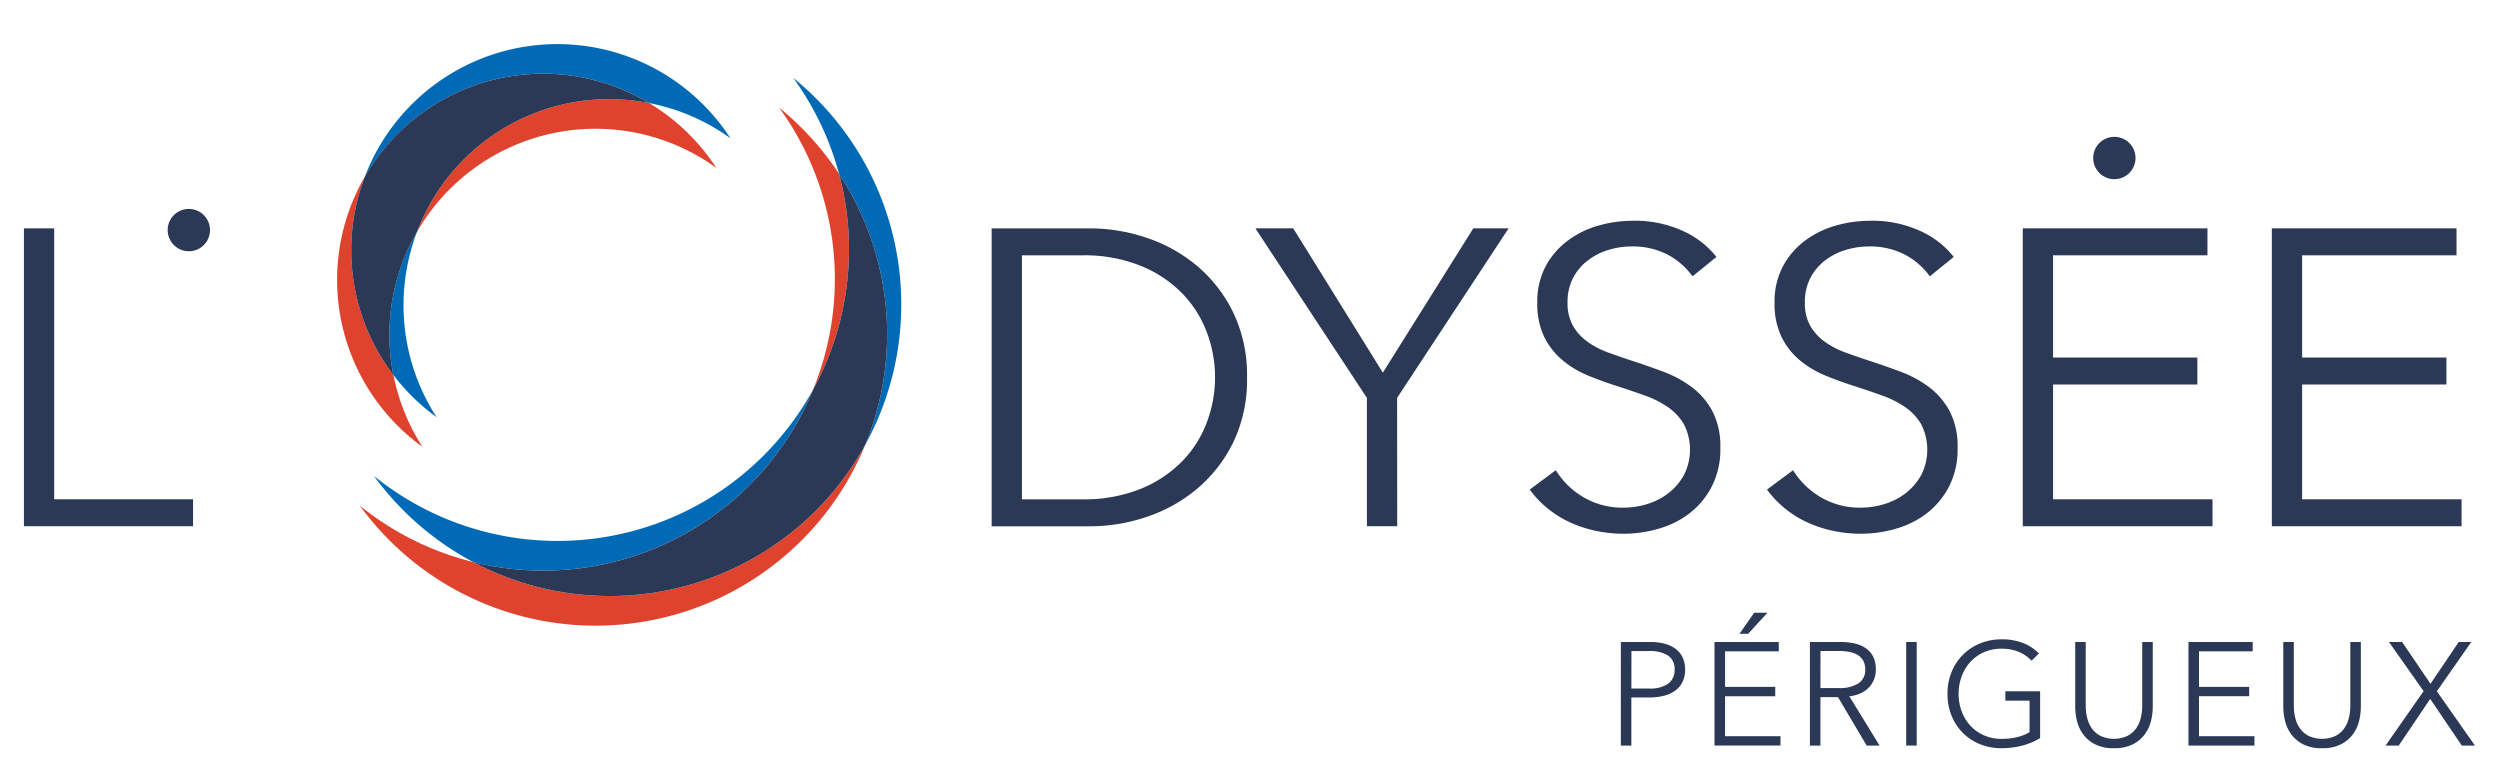 <svg xmlns="http://www.w3.org/2000/svg" xmlns:xlink="http://www.w3.org/1999/xlink" width="269" height="84" viewBox="0 0 269 84">
  <defs>
    <clipPath id="clip-path">
      <rect id="Rectangle_124" data-name="Rectangle 124" width="269" height="84" transform="translate(0 0)" fill="#fff" stroke="#707070" stroke-width="1"/>
    </clipPath>
    <clipPath id="clip-path-2">
      <rect id="Rectangle_123" data-name="Rectangle 123" width="263.735" height="100.158" fill="none"/>
    </clipPath>
  </defs>
  <g id="Groupe_de_masques_33" data-name="Groupe de masques 33" transform="translate(0 0)" opacity="0.997" clip-path="url(#clip-path)">
    <g id="Groupe_367" data-name="Groupe 367" transform="translate(2.573 4.74)">
      <path id="Tracé_540" data-name="Tracé 540" d="M0,16.36V48.409H18.2v-2.9H3.259V16.36Z" transform="translate(0 3.473)" fill="#2b3956"/>
      <g id="Groupe_366" data-name="Groupe 366" transform="translate(0 0)">
        <g id="Groupe_365" data-name="Groupe 365" clip-path="url(#clip-path-2)">
          <path id="Tracé_541" data-name="Tracé 541" d="M89.154,45.512h6.472a16.223,16.223,0,0,0,6.315-1.131,13.2,13.2,0,0,0,4.459-2.965,12.113,12.113,0,0,0,2.648-4.187,13.715,13.715,0,0,0,0-9.687,12.1,12.1,0,0,0-2.648-4.187,13.2,13.2,0,0,0-4.459-2.965,16.223,16.223,0,0,0-6.315-1.131H89.154ZM85.894,16.36H96.532a19.018,19.018,0,0,1,6,1,16.582,16.582,0,0,1,5.433,3.01,15.27,15.27,0,0,1,3.914,5.025,15.54,15.54,0,0,1,1.495,6.994,15.5,15.5,0,0,1-1.495,7.017,15.317,15.317,0,0,1-3.914,5,16.538,16.538,0,0,1-5.433,3.01,18.986,18.986,0,0,1-6,1H85.894Z" transform="translate(18.234 3.474)" fill="#2b3956"/>
          <path id="Tracé_542" data-name="Tracé 542" d="M124.562,48.408H121.3V34.6l-12-18.243h4.075l9.641,15.527,9.733-15.527h3.8l-12,18.243Z" transform="translate(23.205 3.473)" fill="#2b3956"/>
          <path id="Tracé_543" data-name="Tracé 543" d="M151.171,21.662a7.84,7.84,0,0,0-2.672-2.331,8.169,8.169,0,0,0-3.938-.883,8.42,8.42,0,0,0-2.4.362,6.914,6.914,0,0,0-2.217,1.109,5.674,5.674,0,0,0-1.607,1.878,5.527,5.527,0,0,0-.612,2.671A4.948,4.948,0,0,0,138.312,27a5.574,5.574,0,0,0,1.557,1.7,9.023,9.023,0,0,0,2.214,1.155q1.24.453,2.6.9,1.671.544,3.363,1.177a12.135,12.135,0,0,1,3.048,1.652,7.993,7.993,0,0,1,2.211,2.581,8.174,8.174,0,0,1,.858,3.961,8.788,8.788,0,0,1-.917,4.142,8.643,8.643,0,0,1-2.376,2.874,9.86,9.86,0,0,1-3.34,1.674,13.53,13.53,0,0,1-3.779.544,14.586,14.586,0,0,1-2.9-.295,13.227,13.227,0,0,1-2.762-.883,11.248,11.248,0,0,1-2.444-1.495,10.845,10.845,0,0,1-1.992-2.081l2.805-2.083a8.6,8.6,0,0,0,2.922,2.874,8.253,8.253,0,0,0,4.413,1.154,8.522,8.522,0,0,0,2.49-.384A6.986,6.986,0,0,0,148.567,45a6.523,6.523,0,0,0,1.675-1.946,6.037,6.037,0,0,0,0-5.478,5.854,5.854,0,0,0-1.743-1.856,10.782,10.782,0,0,0-2.489-1.245q-1.406-.5-2.943-1-1.584-.5-3.122-1.132a10.515,10.515,0,0,1-2.762-1.651,7.758,7.758,0,0,1-1.97-2.512,8.158,8.158,0,0,1-.747-3.667,8.107,8.107,0,0,1,.927-3.985,8.415,8.415,0,0,1,2.422-2.76,10.136,10.136,0,0,1,3.3-1.584,13.485,13.485,0,0,1,3.576-.5,12.355,12.355,0,0,1,5.568,1.153,9.587,9.587,0,0,1,3.485,2.739Z" transform="translate(28.373 3.331)" fill="#2b3956"/>
          <path id="Tracé_544" data-name="Tracé 544" d="M172.231,21.662a7.836,7.836,0,0,0-2.671-2.331,8.174,8.174,0,0,0-3.939-.883,8.427,8.427,0,0,0-2.4.362A6.939,6.939,0,0,0,161,19.92,5.674,5.674,0,0,0,159.4,21.8a5.541,5.541,0,0,0-.611,2.671A4.948,4.948,0,0,0,159.372,27a5.563,5.563,0,0,0,1.558,1.7,9.014,9.014,0,0,0,2.212,1.155q1.242.453,2.6.9,1.669.544,3.362,1.177a12.114,12.114,0,0,1,3.048,1.652,8.012,8.012,0,0,1,2.212,2.581,8.175,8.175,0,0,1,.857,3.961,8.8,8.8,0,0,1-.915,4.142,8.672,8.672,0,0,1-2.376,2.874,9.871,9.871,0,0,1-3.34,1.674,13.539,13.539,0,0,1-3.78.544,14.587,14.587,0,0,1-2.9-.295,13.217,13.217,0,0,1-2.76-.883,11.227,11.227,0,0,1-2.445-1.495,10.881,10.881,0,0,1-1.992-2.081l2.806-2.083a8.579,8.579,0,0,0,2.92,2.874,8.257,8.257,0,0,0,4.414,1.154,8.521,8.521,0,0,0,2.489-.384A6.98,6.98,0,0,0,169.628,45a6.519,6.519,0,0,0,1.674-1.946,6.037,6.037,0,0,0,0-5.478,5.85,5.85,0,0,0-1.742-1.856,10.792,10.792,0,0,0-2.49-1.245q-1.4-.5-2.942-1-1.586-.5-3.123-1.132a10.534,10.534,0,0,1-2.762-1.651,7.757,7.757,0,0,1-1.97-2.512,8.158,8.158,0,0,1-.747-3.667,8.1,8.1,0,0,1,.929-3.985,8.387,8.387,0,0,1,2.422-2.76,10.13,10.13,0,0,1,3.3-1.584,13.485,13.485,0,0,1,3.576-.5,12.355,12.355,0,0,1,5.568,1.153,9.566,9.566,0,0,1,3.485,2.739Z" transform="translate(32.844 3.331)" fill="#2b3956"/>
          <path id="Tracé_545" data-name="Tracé 545" d="M180.674,45.511H197.83v2.9H177.414V16.359h19.873v2.9H180.674v11H196.2v2.9H180.674Z" transform="translate(37.663 3.473)" fill="#2b3956"/>
          <path id="Tracé_546" data-name="Tracé 546" d="M202.78,45.511h17.156v2.9H199.52V16.359h19.873v2.9H202.78v11h15.527v2.9H202.78Z" transform="translate(42.356 3.473)" fill="#2b3956"/>
          <path id="Tracé_547" data-name="Tracé 547" d="M185.942,12.79a2.277,2.277,0,1,0-2.277-2.277,2.278,2.278,0,0,0,2.277,2.277" transform="translate(38.99 1.749)" fill="#2b3956"/>
          <path id="Tracé_548" data-name="Tracé 548" d="M15.037,19.188a2.277,2.277,0,1,0-2.277-2.277,2.277,2.277,0,0,0,2.277,2.277" transform="translate(2.709 3.107)" fill="#2b3956"/>
          <path id="Tracé_549" data-name="Tracé 549" d="M30.26,14.264A22.153,22.153,0,0,1,60.847,6.35,22.069,22.069,0,0,1,69.6,10.14,22.179,22.179,0,0,0,30.26,14.264" transform="translate(6.424 0)" fill="#006ab6"/>
          <path id="Tracé_550" data-name="Tracé 550" d="M78.314,30.678a31.369,31.369,0,0,1-47.25,9.274,31.536,31.536,0,0,0,10.675,9.267A31.371,31.371,0,0,0,78.314,30.678" transform="translate(6.595 6.513)" fill="#006ab6"/>
          <path id="Tracé_551" data-name="Tracé 551" d="M76.038,42.48A31.377,31.377,0,0,0,68.281,3a31.282,31.282,0,0,1,4.934,10.334A31.345,31.345,0,0,1,76.038,42.48" transform="translate(14.495 0.638)" fill="#006ab6"/>
          <path id="Tracé_552" data-name="Tracé 552" d="M32.872,32.078a22.289,22.289,0,0,0,4.648,4.538,22.167,22.167,0,0,1-2.1-19.959,22.024,22.024,0,0,0-2.551,15.422" transform="translate(6.886 3.536)" fill="#006ab6"/>
          <path id="Tracé_553" data-name="Tracé 553" d="M30.783,11.766a22.171,22.171,0,0,0,6.2,29.077,22.119,22.119,0,0,1-3.123-7.727,22.163,22.163,0,0,1-3.073-21.35" transform="translate(5.901 2.498)" fill="#e0432d"/>
          <path id="Tracé_554" data-name="Tracé 554" d="M34.9,19.153a22.169,22.169,0,0,1,32.2-6.86,22.311,22.311,0,0,0-7.234-6.98A22.084,22.084,0,0,0,34.9,19.153" transform="translate(7.409 1.038)" fill="#e0432d"/>
          <path id="Tracé_555" data-name="Tracé 555" d="M73.483,12.777a31.574,31.574,0,0,0-6.459-7.143A31.369,31.369,0,0,1,70.68,35.995a31.369,31.369,0,0,0,2.8-23.218" transform="translate(14.229 1.197)" fill="#e0432d"/>
          <path id="Tracé_556" data-name="Tracé 556" d="M84.206,35.567a31.367,31.367,0,0,1-42.2,12.614,31.283,31.283,0,0,1-12.2-6.076,31.373,31.373,0,0,0,54.4-6.538" transform="translate(6.328 7.551)" fill="#e0432d"/>
          <path id="Tracé_557" data-name="Tracé 557" d="M82.07,40.671a31.345,31.345,0,0,0-2.823-29.146,31.4,31.4,0,0,1-2.8,23.219A31.372,31.372,0,0,1,39.869,53.285a31.367,31.367,0,0,0,42.2-12.614" transform="translate(8.464 2.447)" fill="#2b3956"/>
          <path id="Tracé_558" data-name="Tracé 558" d="M30.516,13.705a22.163,22.163,0,0,0,3.073,21.35,22.368,22.368,0,0,1-.433-4.315A22.084,22.084,0,0,1,36.14,19.632,22.094,22.094,0,0,1,61.1,5.791a22.153,22.153,0,0,0-30.587,7.914" transform="translate(6.168 0.559)" fill="#2b3956"/>
          <path id="Tracé_559" data-name="Tracé 559" d="M142.874,58.077H144.8a3.356,3.356,0,0,0,2.031-.519,1.775,1.775,0,0,0,.693-1.512,1.7,1.7,0,0,0-.716-1.52,3.585,3.585,0,0,0-2.008-.48h-1.921Zm-1.133-5.007h3.15a6.131,6.131,0,0,1,1.542.181,3.407,3.407,0,0,1,1.189.552,2.47,2.47,0,0,1,.764.929,3.025,3.025,0,0,1,.268,1.315,2.931,2.931,0,0,1-.276,1.314,2.525,2.525,0,0,1-.771.929,3.5,3.5,0,0,1-1.2.56,6.005,6.005,0,0,1-1.551.188h-1.985v5.18h-1.133Z" transform="translate(30.09 11.267)" fill="#2b3956"/>
          <path id="Tracé_560" data-name="Tracé 560" d="M153.674,52.74h-.929l1.574-2.268h1.434Zm-2.488,11.021h5.967v1.007h-7.1V53.622h6.914v1.007h-5.779v3.826h5.4v1.007h-5.4Z" transform="translate(31.855 10.715)" fill="#2b3956"/>
          <path id="Tracé_561" data-name="Tracé 561" d="M159.654,58.029h1.968a3.786,3.786,0,0,0,2.111-.5,1.672,1.672,0,0,0,.739-1.489,1.936,1.936,0,0,0-.2-.929,1.67,1.67,0,0,0-.566-.615,2.616,2.616,0,0,0-.881-.346,5.607,5.607,0,0,0-1.15-.11h-2.015Zm0,6.188h-1.133V53.07H161.8a6.9,6.9,0,0,1,1.52.158,3.417,3.417,0,0,1,1.212.512,2.425,2.425,0,0,1,.8.92,3.092,3.092,0,0,1,.282,1.386,2.721,2.721,0,0,1-.818,1.992,2.865,2.865,0,0,1-.9.59,3.9,3.9,0,0,1-1.134.284l3.259,5.306H164.63l-3.085-5.212h-1.89Z" transform="translate(33.652 11.267)" fill="#2b3956"/>
          <rect id="Rectangle_121" data-name="Rectangle 121" width="1.133" height="11.148" transform="translate(202.532 64.336)" fill="#2b3956"/>
          <path id="Tracé_562" data-name="Tracé 562" d="M179.782,55.134a4.068,4.068,0,0,0-1.384-.953,4.723,4.723,0,0,0-1.844-.338,4.576,4.576,0,0,0-1.928.393,4.363,4.363,0,0,0-1.457,1.062,4.732,4.732,0,0,0-.92,1.547,5.48,5.48,0,0,0,0,3.711,4.637,4.637,0,0,0,.92,1.54,4.426,4.426,0,0,0,1.457,1.053,4.576,4.576,0,0,0,1.928.394,6.908,6.908,0,0,0,1.732-.2,4.405,4.405,0,0,0,1.275-.52V59.433h-2.6V58.425H180.7v5.036a7.207,7.207,0,0,1-1.969.821,8.818,8.818,0,0,1-2.188.269,6.053,6.053,0,0,1-2.331-.441,5.491,5.491,0,0,1-1.841-1.22,5.553,5.553,0,0,1-1.205-1.851,6.2,6.2,0,0,1-.433-2.346,6.092,6.092,0,0,1,.441-2.346,5.524,5.524,0,0,1,3.062-3.07,5.944,5.944,0,0,1,2.307-.441,6.209,6.209,0,0,1,2.33.4,5.014,5.014,0,0,1,1.7,1.112Z" transform="translate(36.244 11.217)" fill="#2b3956"/>
          <path id="Tracé_563" data-name="Tracé 563" d="M186.24,64.5a4.322,4.322,0,0,1-2.062-.433,3.672,3.672,0,0,1-1.275-1.095,4,4,0,0,1-.653-1.44,6.477,6.477,0,0,1-.181-1.473V53.07H183.2v6.864a5.5,5.5,0,0,0,.158,1.315,3.278,3.278,0,0,0,.513,1.133,2.62,2.62,0,0,0,.936.8,3.488,3.488,0,0,0,2.866,0,2.635,2.635,0,0,0,.937-.8,3.276,3.276,0,0,0,.512-1.133,5.5,5.5,0,0,0,.158-1.315V53.07h1.133v6.99a6.483,6.483,0,0,1-.182,1.473,4,4,0,0,1-.653,1.44,3.645,3.645,0,0,1-1.283,1.095,4.338,4.338,0,0,1-2.055.433" transform="translate(38.651 11.267)" fill="#2b3956"/>
          <path id="Tracé_564" data-name="Tracé 564" d="M193.254,63.21h5.967v1.007h-7.1V53.07h6.912v1.007h-5.779V57.9h5.4v1.007h-5.4Z" transform="translate(40.785 11.267)" fill="#2b3956"/>
          <path id="Tracé_565" data-name="Tracé 565" d="M204.709,64.5a4.331,4.331,0,0,1-2.063-.433,3.668,3.668,0,0,1-1.274-1.095,4,4,0,0,1-.653-1.44,6.416,6.416,0,0,1-.182-1.473V53.07h1.133v6.864a5.442,5.442,0,0,0,.158,1.315,3.276,3.276,0,0,0,.512,1.133,2.635,2.635,0,0,0,.937.8,3.488,3.488,0,0,0,2.866,0,2.62,2.62,0,0,0,.936-.8,3.255,3.255,0,0,0,.513-1.133,5.5,5.5,0,0,0,.158-1.315V53.07h1.132v6.99a6.477,6.477,0,0,1-.181,1.473,4.025,4.025,0,0,1-.653,1.44,3.656,3.656,0,0,1-1.283,1.095,4.338,4.338,0,0,1-2.055.433" transform="translate(42.572 11.267)" fill="#2b3956"/>
          <path id="Tracé_566" data-name="Tracé 566" d="M217.488,53.07l-3.039,4.5-3.054-4.5h-1.417l3.73,5.29-4.093,5.857h1.417l3.385-5.023,3.4,5.023h1.417l-4.1-5.842,3.7-5.3Z" transform="translate(44.499 11.267)" fill="#2b3956"/>
          <path id="Tracé_567" data-name="Tracé 567" d="M97.806,69.343a1.428,1.428,0,0,0-.485-.424,1.488,1.488,0,0,0-.715-.16,1.539,1.539,0,0,0-.436.067,1.268,1.268,0,0,0-.4.2,1.024,1.024,0,0,0-.292.342,1,1,0,0,0-.112.485.886.886,0,0,0,.107.459,1,1,0,0,0,.284.309,1.633,1.633,0,0,0,.4.21c.15.055.308.11.472.165q.3.1.611.213a2.272,2.272,0,0,1,.554.3,1.45,1.45,0,0,1,.4.469,1.48,1.48,0,0,1,.156.72,1.545,1.545,0,0,1-.6,1.275,1.8,1.8,0,0,1-.607.3,2.435,2.435,0,0,1-.687.1,2.681,2.681,0,0,1-.526-.053,2.416,2.416,0,0,1-.5-.161,2.058,2.058,0,0,1-.445-.27,1.951,1.951,0,0,1-.361-.379l.509-.378a1.555,1.555,0,0,0,.531.523,1.5,1.5,0,0,0,.8.21,1.534,1.534,0,0,0,.453-.07,1.271,1.271,0,0,0,.415-.213,1.176,1.176,0,0,0,.3-.354.975.975,0,0,0,.119-.489.989.989,0,0,0-.119-.507,1.072,1.072,0,0,0-.316-.336,1.948,1.948,0,0,0-.452-.227c-.17-.061-.349-.121-.535-.182s-.382-.129-.567-.2a1.9,1.9,0,0,1-.5-.3,1.384,1.384,0,0,1-.358-.456,1.667,1.667,0,0,1,.033-1.389,1.505,1.505,0,0,1,.44-.5,1.834,1.834,0,0,1,.6-.289,2.476,2.476,0,0,1,.65-.09,2.237,2.237,0,0,1,1.012.21,1.744,1.744,0,0,1,.633.5Z" transform="translate(20.088 14.491)" fill="#2b3956"/>
          <path id="Tracé_568" data-name="Tracé 568" d="M101.6,70.9a1.073,1.073,0,0,0-.407-.366,1.2,1.2,0,0,0-.579-.143,1.506,1.506,0,0,0-.609.118,1.39,1.39,0,0,0-.466.33,1.456,1.456,0,0,0-.3.493,1.8,1.8,0,0,0-.1.613,1.767,1.767,0,0,0,.1.609,1.5,1.5,0,0,0,.292.489,1.324,1.324,0,0,0,.461.33,1.486,1.486,0,0,0,.609.119,1.232,1.232,0,0,0,1.045-.5l.418.313a1.828,1.828,0,0,1-.6.485,1.878,1.878,0,0,1-.86.182,2.245,2.245,0,0,1-.847-.153,1.868,1.868,0,0,1-.645-.424,1.921,1.921,0,0,1-.416-.641,2.271,2.271,0,0,1,0-1.612,1.928,1.928,0,0,1,.416-.64,1.868,1.868,0,0,1,.645-.424,2.269,2.269,0,0,1,.847-.152,2.007,2.007,0,0,1,.786.169,1.527,1.527,0,0,1,.645.5Z" transform="translate(20.921 14.845)" fill="#2b3956"/>
          <path id="Tracé_569" data-name="Tracé 569" d="M102.777,68.379h.749l.822,1.184h-.485Zm2.443,3.6a1.387,1.387,0,0,0-.349-.9,1.186,1.186,0,0,0-.926-.358,1.286,1.286,0,0,0-.518.1,1.371,1.371,0,0,0-.419.279,1.4,1.4,0,0,0-.287.4,1.3,1.3,0,0,0-.124.474Zm.567.181v.122a1.391,1.391,0,0,1-.007.139h-3.192a1.517,1.517,0,0,0,.115.544,1.375,1.375,0,0,0,.3.444,1.4,1.4,0,0,0,.445.3,1.343,1.343,0,0,0,.552.112,1.368,1.368,0,0,0,.752-.2,1.526,1.526,0,0,0,.481-.464l.419.329a2.109,2.109,0,0,1-.76.626A2.135,2.135,0,0,1,104,74.3a2.037,2.037,0,0,1-.794-.153,1.836,1.836,0,0,1-.629-.424,2,2,0,0,1-.416-.641,2.087,2.087,0,0,1-.152-.8,2.134,2.134,0,0,1,.148-.806,1.895,1.895,0,0,1,1.792-1.217,1.971,1.971,0,0,1,.8.152,1.652,1.652,0,0,1,.577.412,1.789,1.789,0,0,1,.349.6,2.275,2.275,0,0,1,.119.741" transform="translate(21.655 14.517)" fill="#2b3956"/>
          <path id="Tracé_570" data-name="Tracé 570" d="M106.691,70.024q.016.156.025.345c0,.127.007.23.007.313h.017a1.261,1.261,0,0,1,.535-.547,1.562,1.562,0,0,1,.781-.21,1.349,1.349,0,0,1,1.1.436,1.727,1.727,0,0,1,.365,1.15v2.36h-.559v-2.13a2.752,2.752,0,0,0-.05-.552,1.142,1.142,0,0,0-.167-.423.808.808,0,0,0-.321-.275,1.135,1.135,0,0,0-.506-.1,1.072,1.072,0,0,0-.806.366,1.366,1.366,0,0,0-.263.469,2.055,2.055,0,0,0-.1.67v1.974h-.559v-3c0-.1,0-.239-.008-.4s-.013-.313-.024-.445Z" transform="translate(22.536 14.845)" fill="#2b3956"/>
          <path id="Tracé_571" data-name="Tracé 571" d="M113.177,71.653a1.387,1.387,0,0,0-.349-.9,1.185,1.185,0,0,0-.925-.358,1.287,1.287,0,0,0-.519.1,1.351,1.351,0,0,0-.418.279,1.386,1.386,0,0,0-.289.4,1.3,1.3,0,0,0-.124.474Zm.567.181v.122a1.4,1.4,0,0,1-.007.139h-3.191a1.492,1.492,0,0,0,.115.544,1.356,1.356,0,0,0,.3.444,1.4,1.4,0,0,0,.444.3,1.348,1.348,0,0,0,.552.112,1.368,1.368,0,0,0,.752-.2,1.526,1.526,0,0,0,.481-.464l.419.329a2.1,2.1,0,0,1-.76.626,2.131,2.131,0,0,1-.892.189,2.037,2.037,0,0,1-.794-.153,1.848,1.848,0,0,1-.629-.424,2,2,0,0,1-.416-.641,2.11,2.11,0,0,1-.152-.8,2.158,2.158,0,0,1,.148-.806,1.928,1.928,0,0,1,.411-.641,1.9,1.9,0,0,1,.617-.424,1.927,1.927,0,0,1,.765-.152,1.97,1.97,0,0,1,.8.152,1.641,1.641,0,0,1,.577.412,1.789,1.789,0,0,1,.349.6,2.275,2.275,0,0,1,.119.741" transform="translate(23.344 14.845)" fill="#2b3956"/>
          <path id="Tracé_572" data-name="Tracé 572" d="M118.718,70.9a1.091,1.091,0,0,0-.407-.366,1.211,1.211,0,0,0-.581-.143,1.51,1.51,0,0,0-.609.118,1.385,1.385,0,0,0-.464.33,1.437,1.437,0,0,0-.3.493,1.776,1.776,0,0,0-.1.613,1.738,1.738,0,0,0,.1.609,1.481,1.481,0,0,0,.292.489,1.33,1.33,0,0,0,.459.33,1.494,1.494,0,0,0,.609.119,1.237,1.237,0,0,0,1.046-.5l.418.313a1.828,1.828,0,0,1-.6.485,1.887,1.887,0,0,1-.861.182,2.254,2.254,0,0,1-.847-.153,1.879,1.879,0,0,1-.645-.424,1.921,1.921,0,0,1-.416-.641,2.289,2.289,0,0,1,0-1.612,1.928,1.928,0,0,1,.416-.64,1.879,1.879,0,0,1,.645-.424,2.278,2.278,0,0,1,.847-.152,2,2,0,0,1,.786.169,1.545,1.545,0,0,1,.646.5Z" transform="translate(24.555 14.845)" fill="#2b3956"/>
          <path id="Tracé_573" data-name="Tracé 573" d="M122.632,71.949a1.769,1.769,0,0,0-.1-.6,1.475,1.475,0,0,0-.292-.493,1.36,1.36,0,0,0-.461-.333,1.448,1.448,0,0,0-.609-.124,1.423,1.423,0,0,0-.6.124,1.365,1.365,0,0,0-.456.333,1.456,1.456,0,0,0-.292.493,1.844,1.844,0,0,0,0,1.209,1.468,1.468,0,0,0,.292.493,1.336,1.336,0,0,0,.456.329,1.46,1.46,0,0,0,.6.12,1.486,1.486,0,0,0,.609-.12,1.332,1.332,0,0,0,.461-.329,1.488,1.488,0,0,0,.292-.493,1.781,1.781,0,0,0,.1-.6m.592,0a2.112,2.112,0,0,1-.152.806,1.954,1.954,0,0,1-.424.641,1.93,1.93,0,0,1-.65.424,2.331,2.331,0,0,1-1.654,0,1.9,1.9,0,0,1-1.072-1.066,2.2,2.2,0,0,1,0-1.612,1.9,1.9,0,0,1,1.072-1.064,2.314,2.314,0,0,1,1.654,0,1.909,1.909,0,0,1,.65.423,1.954,1.954,0,0,1,.424.641,2.116,2.116,0,0,1,.152.806" transform="translate(25.288 14.845)" fill="#2b3956"/>
          <path id="Tracé_574" data-name="Tracé 574" d="M124.071,70.024c.011.1.018.219.024.345s.008.23.008.313h.017a1.261,1.261,0,0,1,.535-.547,1.559,1.559,0,0,1,.781-.21,1.351,1.351,0,0,1,1.1.436,1.727,1.727,0,0,1,.365,1.15v2.36h-.559v-2.13a2.843,2.843,0,0,0-.05-.552,1.144,1.144,0,0,0-.169-.423.8.8,0,0,0-.32-.275,1.137,1.137,0,0,0-.507-.1,1.082,1.082,0,0,0-.432.091,1.071,1.071,0,0,0-.373.275,1.387,1.387,0,0,0-.264.469,2.089,2.089,0,0,0-.1.67v1.974h-.559v-3c0-.1,0-.239-.007-.4s-.015-.313-.027-.445Z" transform="translate(26.225 14.845)" fill="#2b3956"/>
          <path id="Tracé_575" data-name="Tracé 575" d="M129.258,73.856h-.617l-1.571-3.849h.626l1.25,3.257h.017l1.258-3.257h.6Z" transform="translate(26.976 14.862)" fill="#2b3956"/>
          <path id="Tracé_576" data-name="Tracé 576" d="M133.935,71.653a1.387,1.387,0,0,0-.349-.9,1.186,1.186,0,0,0-.926-.358,1.286,1.286,0,0,0-.518.1,1.357,1.357,0,0,0-.419.279,1.4,1.4,0,0,0-.287.4,1.272,1.272,0,0,0-.124.474Zm.567.181v.122a1.114,1.114,0,0,1-.008.139H131.3a1.517,1.517,0,0,0,.115.544,1.356,1.356,0,0,0,.3.444,1.4,1.4,0,0,0,.445.3,1.343,1.343,0,0,0,.552.112,1.368,1.368,0,0,0,.752-.2,1.521,1.521,0,0,0,.48-.464l.421.329a2.1,2.1,0,0,1-.761.626,2.125,2.125,0,0,1-.891.189,2.037,2.037,0,0,1-.794-.153,1.837,1.837,0,0,1-.629-.424,2,2,0,0,1-.416-.641,2.088,2.088,0,0,1-.153-.8,2.157,2.157,0,0,1,.148-.806,1.95,1.95,0,0,1,.412-.641,1.9,1.9,0,0,1,.616-.424,1.932,1.932,0,0,1,.765-.152,1.971,1.971,0,0,1,.8.152,1.637,1.637,0,0,1,.576.412,1.75,1.75,0,0,1,.349.6,2.243,2.243,0,0,1,.12.741" transform="translate(27.75 14.845)" fill="#2b3956"/>
          <path id="Tracé_577" data-name="Tracé 577" d="M135.407,70.024c.011.1.018.219.024.345s.008.23.008.313h.017a1.261,1.261,0,0,1,.535-.547,1.559,1.559,0,0,1,.781-.21,1.351,1.351,0,0,1,1.1.436,1.727,1.727,0,0,1,.365,1.15v2.36h-.559v-2.13a2.752,2.752,0,0,0-.05-.552,1.143,1.143,0,0,0-.169-.423.8.8,0,0,0-.32-.275,1.137,1.137,0,0,0-.507-.1,1.082,1.082,0,0,0-.432.091,1.071,1.071,0,0,0-.373.275,1.387,1.387,0,0,0-.264.469,2.09,2.09,0,0,0-.1.67v1.974H134.9v-3c0-.1,0-.239-.007-.4s-.015-.313-.025-.445Z" transform="translate(28.632 14.845)" fill="#2b3956"/>
          <path id="Tracé_578" data-name="Tracé 578" d="M140.768,70.666h-1.086v2.245a1.261,1.261,0,0,0,.041.354.528.528,0,0,0,.119.218.433.433,0,0,0,.185.107.872.872,0,0,0,.232.028.975.975,0,0,0,.241-.033,1.162,1.162,0,0,0,.242-.091l.025.486a1.738,1.738,0,0,1-.309.086,1.955,1.955,0,0,1-.349.029,1.392,1.392,0,0,1-.329-.041.826.826,0,0,1-.321-.156.853.853,0,0,1-.242-.313,1.2,1.2,0,0,1-.095-.518v-2.4h-.8V70.2h.8V69.112h.559V70.2h1.086Z" transform="translate(29.365 14.672)" fill="#2b3956"/>
          <path id="Tracé_579" data-name="Tracé 579" d="M141.712,74.184h-.56V70.335h.56Zm.115-5.329a.367.367,0,0,1-.122.284.4.4,0,0,1-.273.112.4.4,0,0,1-.27-.112.387.387,0,0,1,0-.567.4.4,0,0,1,.27-.112.4.4,0,0,1,.273.112.367.367,0,0,1,.122.284" transform="translate(29.941 14.534)" fill="#2b3956"/>
          <path id="Tracé_580" data-name="Tracé 580" d="M146.165,71.949a1.742,1.742,0,0,0-.1-.6,1.453,1.453,0,0,0-.291-.493,1.36,1.36,0,0,0-.461-.333,1.448,1.448,0,0,0-.609-.124,1.423,1.423,0,0,0-.6.124,1.365,1.365,0,0,0-.456.333,1.455,1.455,0,0,0-.292.493,1.824,1.824,0,0,0,0,1.209,1.467,1.467,0,0,0,.292.493,1.336,1.336,0,0,0,.456.329,1.46,1.46,0,0,0,.6.12,1.486,1.486,0,0,0,.609-.12,1.332,1.332,0,0,0,.461-.329,1.465,1.465,0,0,0,.291-.493,1.753,1.753,0,0,0,.1-.6m.592,0a2.089,2.089,0,0,1-.153.806,1.9,1.9,0,0,1-1.073,1.066,2.331,2.331,0,0,1-1.654,0,1.9,1.9,0,0,1-1.072-1.066,2.2,2.2,0,0,1,0-1.612,1.9,1.9,0,0,1,1.072-1.064,2.314,2.314,0,0,1,1.654,0,1.909,1.909,0,0,1,.65.423,1.933,1.933,0,0,1,.423.641,2.094,2.094,0,0,1,.153.806" transform="translate(30.284 14.845)" fill="#2b3956"/>
          <path id="Tracé_581" data-name="Tracé 581" d="M147.6,70.024c.011.1.018.219.024.345s.008.23.008.313h.017a1.261,1.261,0,0,1,.535-.547,1.559,1.559,0,0,1,.781-.21,1.351,1.351,0,0,1,1.1.436,1.727,1.727,0,0,1,.365,1.15v2.36h-.559v-2.13a2.752,2.752,0,0,0-.05-.552,1.143,1.143,0,0,0-.169-.423.8.8,0,0,0-.32-.275,1.137,1.137,0,0,0-.507-.1,1.082,1.082,0,0,0-.432.091,1.071,1.071,0,0,0-.373.275,1.387,1.387,0,0,0-.264.469,2.091,2.091,0,0,0-.1.67v1.974H147.1v-3c0-.1,0-.239-.007-.4s-.015-.313-.025-.445Z" transform="translate(31.221 14.845)" fill="#2b3956"/>
          <path id="Tracé_582" data-name="Tracé 582" d="M151.613,70.024c.011.1.018.219.024.345s.009.23.009.313h.017a1.261,1.261,0,0,1,.535-.547,1.559,1.559,0,0,1,.781-.21,1.351,1.351,0,0,1,1.1.436,1.727,1.727,0,0,1,.365,1.15v2.36h-.559v-2.13a2.751,2.751,0,0,0-.05-.552,1.144,1.144,0,0,0-.169-.423.8.8,0,0,0-.32-.275,1.137,1.137,0,0,0-.507-.1,1.082,1.082,0,0,0-.432.091,1.071,1.071,0,0,0-.373.275,1.387,1.387,0,0,0-.264.469,2.089,2.089,0,0,0-.1.67v1.974h-.559v-3c0-.1,0-.239-.008-.4s-.013-.313-.024-.445Z" transform="translate(32.072 14.845)" fill="#2b3956"/>
          <path id="Tracé_583" data-name="Tracé 583" d="M156.967,69.563h-.486l.823-1.184h.748Zm1.126,2.419a1.382,1.382,0,0,0-.35-.9,1.182,1.182,0,0,0-.925-.358,1.286,1.286,0,0,0-.518.1,1.357,1.357,0,0,0-.419.279,1.4,1.4,0,0,0-.287.4,1.272,1.272,0,0,0-.124.474Zm.567.181v.122a1.114,1.114,0,0,1-.009.139h-3.191a1.518,1.518,0,0,0,.115.544,1.355,1.355,0,0,0,.3.444,1.4,1.4,0,0,0,.445.3,1.343,1.343,0,0,0,.552.112,1.368,1.368,0,0,0,.752-.2,1.521,1.521,0,0,0,.48-.464l.421.329a2,2,0,0,1-1.652.815,2.037,2.037,0,0,1-.794-.153,1.836,1.836,0,0,1-.629-.424,2,2,0,0,1-.416-.641,2.087,2.087,0,0,1-.153-.8,2.158,2.158,0,0,1,.148-.806,1.95,1.95,0,0,1,.412-.641,1.909,1.909,0,0,1,.616-.424,1.932,1.932,0,0,1,.765-.152,1.971,1.971,0,0,1,.8.152,1.636,1.636,0,0,1,.576.412,1.771,1.771,0,0,1,.35.6,2.275,2.275,0,0,1,.119.741" transform="translate(32.879 14.517)" fill="#2b3956"/>
          <path id="Tracé_584" data-name="Tracé 584" d="M162.041,71.653a1.382,1.382,0,0,0-.35-.9,1.182,1.182,0,0,0-.925-.358,1.286,1.286,0,0,0-.518.1,1.352,1.352,0,0,0-.418.279,1.386,1.386,0,0,0-.289.4,1.3,1.3,0,0,0-.124.474Zm.567.181v.122c0,.045,0,.091-.007.139h-3.192a1.493,1.493,0,0,0,.116.544,1.356,1.356,0,0,0,.3.444,1.4,1.4,0,0,0,.444.3,1.347,1.347,0,0,0,.552.112,1.368,1.368,0,0,0,.752-.2,1.526,1.526,0,0,0,.481-.464l.419.329a2.1,2.1,0,0,1-.76.626,2.135,2.135,0,0,1-.892.189,2.037,2.037,0,0,1-.794-.153,1.836,1.836,0,0,1-.629-.424,2,2,0,0,1-.416-.641,2.087,2.087,0,0,1-.152-.8,2.158,2.158,0,0,1,.148-.806,1.928,1.928,0,0,1,.411-.641,1.9,1.9,0,0,1,.616-.424,1.932,1.932,0,0,1,.765-.152,1.971,1.971,0,0,1,.8.152,1.641,1.641,0,0,1,.577.412,1.789,1.789,0,0,1,.349.6,2.275,2.275,0,0,1,.119.741" transform="translate(33.717 14.845)" fill="#2b3956"/>
          <path id="Tracé_585" data-name="Tracé 585" d="M165.122,72.347a1.834,1.834,0,0,0,.1.6,1.47,1.47,0,0,0,.284.493,1.285,1.285,0,0,0,.457.329,1.489,1.489,0,0,0,.616.12,1.452,1.452,0,0,0,1.061-.445,1.448,1.448,0,0,0,.309-.489,1.739,1.739,0,0,0,0-1.226,1.506,1.506,0,0,0-.309-.493,1.412,1.412,0,0,0-.468-.33,1.582,1.582,0,0,0-1.209,0,1.327,1.327,0,0,0-.457.333,1.47,1.47,0,0,0-.284.493,1.836,1.836,0,0,0-.1.6m2.855,1.274a1.593,1.593,0,0,1-.643.56,1.854,1.854,0,0,1-.813.188,2.039,2.039,0,0,1-.818-.156,1.845,1.845,0,0,1-.624-.427,1.927,1.927,0,0,1-.4-.643,2.278,2.278,0,0,1,0-1.6,1.934,1.934,0,0,1,.4-.641,1.865,1.865,0,0,1,.624-.428,2.082,2.082,0,0,1,.818-.155,1.826,1.826,0,0,1,.813.193,1.587,1.587,0,0,1,.643.572h.016V68.053h.56v6.218h-.56v-.65Z" transform="translate(34.928 14.447)" fill="#2b3956"/>
          <path id="Tracé_586" data-name="Tracé 586" d="M169.293,70.311h-.469l.552-1.932h.583Z" transform="translate(35.84 14.517)" fill="#2b3956"/>
          <path id="Tracé_587" data-name="Tracé 587" d="M171.31,74.184h-.559V70.335h.559Zm.115-5.329a.364.364,0,0,1-.124.284.4.4,0,0,1-.272.112.4.4,0,0,1-.272-.112.39.39,0,0,1,0-.567.4.4,0,0,1,.272-.112.4.4,0,0,1,.272.112.364.364,0,0,1,.124.284" transform="translate(36.224 14.534)" fill="#2b3956"/>
          <path id="Tracé_588" data-name="Tracé 588" d="M172.989,70.024c.011.1.018.219.024.345s.009.23.009.313h.017a1.261,1.261,0,0,1,.535-.547,1.559,1.559,0,0,1,.781-.21,1.351,1.351,0,0,1,1.1.436,1.727,1.727,0,0,1,.365,1.15v2.36h-.559v-2.13a2.753,2.753,0,0,0-.05-.552,1.144,1.144,0,0,0-.169-.423.8.8,0,0,0-.32-.275,1.137,1.137,0,0,0-.507-.1,1.082,1.082,0,0,0-.432.091,1.071,1.071,0,0,0-.373.275,1.388,1.388,0,0,0-.264.469,2.09,2.09,0,0,0-.1.67v1.974h-.559v-3c0-.1,0-.239-.007-.4s-.015-.313-.025-.445Z" transform="translate(36.61 14.845)" fill="#2b3956"/>
          <path id="Tracé_589" data-name="Tracé 589" d="M178.35,70.666h-1.086v2.245a1.261,1.261,0,0,0,.041.354.527.527,0,0,0,.119.218.433.433,0,0,0,.185.107.872.872,0,0,0,.232.028.975.975,0,0,0,.241-.033,1.161,1.161,0,0,0,.242-.091l.025.486a1.738,1.738,0,0,1-.309.086,1.955,1.955,0,0,1-.349.029,1.393,1.393,0,0,1-.329-.041.826.826,0,0,1-.321-.156.852.852,0,0,1-.242-.313,1.2,1.2,0,0,1-.095-.518v-2.4h-.8V70.2h.8V69.112h.559V70.2h1.086Z" transform="translate(37.343 14.672)" fill="#2b3956"/>
          <path id="Tracé_590" data-name="Tracé 590" d="M180.567,69.563h-.485l.822-1.184h.748Zm1.126,2.419a1.387,1.387,0,0,0-.349-.9,1.186,1.186,0,0,0-.926-.358,1.286,1.286,0,0,0-.518.1,1.352,1.352,0,0,0-.418.279,1.386,1.386,0,0,0-.289.4,1.3,1.3,0,0,0-.124.474Zm.567.181v.122c0,.045,0,.091-.007.139h-3.192a1.494,1.494,0,0,0,.116.544,1.356,1.356,0,0,0,.3.444,1.4,1.4,0,0,0,.444.3,1.347,1.347,0,0,0,.552.112,1.368,1.368,0,0,0,.752-.2,1.513,1.513,0,0,0,.481-.464l.419.329a2.1,2.1,0,0,1-.76.626,2.135,2.135,0,0,1-.892.189,2.037,2.037,0,0,1-.794-.153,1.837,1.837,0,0,1-.629-.424,2,2,0,0,1-.416-.641,2.11,2.11,0,0,1-.152-.8,2.158,2.158,0,0,1,.148-.806,1.895,1.895,0,0,1,1.792-1.217,1.971,1.971,0,0,1,.8.152,1.641,1.641,0,0,1,.577.412,1.789,1.789,0,0,1,.349.6,2.243,2.243,0,0,1,.119.741" transform="translate(37.889 14.517)" fill="#2b3956"/>
          <path id="Tracé_591" data-name="Tracé 591" d="M182.654,70.469c-.006-.165-.013-.313-.024-.445h.533c.011.1.021.219.024.347s.01.229.01.312h.016a1.329,1.329,0,0,1,.493-.547,1.349,1.349,0,0,1,.74-.21c.073,0,.136,0,.193.008a.973.973,0,0,1,.178.033l-.073.535a1.137,1.137,0,0,0-.165-.033,1.663,1.663,0,0,0-.23-.017,1.139,1.139,0,0,0-.428.082.9.9,0,0,0-.358.258,1.287,1.287,0,0,0-.246.452,1.965,1.965,0,0,0-.1.659v1.969h-.559v-3c0-.1,0-.239-.007-.4" transform="translate(38.771 14.845)" fill="#2b3956"/>
          <path id="Tracé_592" data-name="Tracé 592" d="M188.044,69.563H187.5l-.683-.887-.682.887h-.543l.9-1.184h.658Zm-.008,2.419a1.387,1.387,0,0,0-.349-.9,1.186,1.186,0,0,0-.926-.358,1.286,1.286,0,0,0-.518.1,1.351,1.351,0,0,0-.418.279,1.386,1.386,0,0,0-.289.4,1.3,1.3,0,0,0-.124.474Zm.567.181v.122c0,.045,0,.091-.007.139H185.4a1.494,1.494,0,0,0,.116.544,1.355,1.355,0,0,0,.3.444,1.4,1.4,0,0,0,.444.3,1.347,1.347,0,0,0,.552.112,1.368,1.368,0,0,0,.752-.2,1.526,1.526,0,0,0,.481-.464l.419.329a2.1,2.1,0,0,1-.76.626,2.135,2.135,0,0,1-.892.189,2.037,2.037,0,0,1-.794-.153,1.836,1.836,0,0,1-.629-.424,2,2,0,0,1-.416-.641,2.11,2.11,0,0,1-.152-.8,2.158,2.158,0,0,1,.148-.806,1.895,1.895,0,0,1,1.792-1.217,1.971,1.971,0,0,1,.8.152,1.641,1.641,0,0,1,.577.412,1.789,1.789,0,0,1,.349.6,2.244,2.244,0,0,1,.119.741" transform="translate(39.236 14.517)" fill="#2b3956"/>
          <path id="Tracé_593" data-name="Tracé 593" d="M190.859,70.666h-1.086v2.245a1.261,1.261,0,0,0,.041.354.527.527,0,0,0,.119.218.433.433,0,0,0,.185.107.872.872,0,0,0,.232.028.975.975,0,0,0,.241-.033,1.16,1.16,0,0,0,.242-.091l.025.486a1.737,1.737,0,0,1-.309.086,1.954,1.954,0,0,1-.349.029,1.393,1.393,0,0,1-.329-.041.826.826,0,0,1-.321-.156.853.853,0,0,1-.242-.313,1.2,1.2,0,0,1-.095-.518v-2.4h-.8V70.2h.8V69.112h.559V70.2h1.086Z" transform="translate(39.999 14.672)" fill="#2b3956"/>
          <path id="Tracé_594" data-name="Tracé 594" d="M193.482,70.024q.016.156.025.345c0,.127.007.23.007.313h.017a1.261,1.261,0,0,1,.535-.547,1.565,1.565,0,0,1,.781-.21,1.348,1.348,0,0,1,1.1.436,1.727,1.727,0,0,1,.365,1.15v2.36h-.559v-2.13a2.85,2.85,0,0,0-.048-.552,1.165,1.165,0,0,0-.169-.423.808.808,0,0,0-.321-.275,1.135,1.135,0,0,0-.506-.1,1.073,1.073,0,0,0-.432.091,1.086,1.086,0,0,0-.375.275,1.366,1.366,0,0,0-.263.469,2.056,2.056,0,0,0-.1.67v1.974h-.56v-3c0-.1,0-.239-.008-.4s-.013-.313-.024-.445Z" transform="translate(40.961 14.845)" fill="#2b3956"/>
          <path id="Tracé_595" data-name="Tracé 595" d="M199.3,71.948c-.232,0-.462.01-.7.029a3,3,0,0,0-.633.115,1.192,1.192,0,0,0-.464.251.56.56,0,0,0-.182.436.682.682,0,0,0,.079.344.638.638,0,0,0,.21.227.869.869,0,0,0,.292.122,1.391,1.391,0,0,0,.325.038,1.289,1.289,0,0,0,.526-.1,1.134,1.134,0,0,0,.387-.28,1.254,1.254,0,0,0,.238-.407,1.44,1.44,0,0,0,.082-.485v-.289Zm.164-.566a.976.976,0,0,0-.262-.743,1.09,1.09,0,0,0-.765-.245,1.649,1.649,0,0,0-.643.124,1.536,1.536,0,0,0-.5.329l-.312-.37a1.835,1.835,0,0,1,.629-.4,2.358,2.358,0,0,1,.884-.156,1.89,1.89,0,0,1,.583.087,1.371,1.371,0,0,1,.478.259,1.154,1.154,0,0,1,.32.435,1.519,1.519,0,0,1,.116.617v1.685c0,.148,0,.3.016.462a3.053,3.053,0,0,0,.05.4h-.5c-.017-.093-.03-.2-.041-.3s-.016-.217-.016-.321h-.017a1.615,1.615,0,0,1-.6.555,1.769,1.769,0,0,1-.8.169,1.844,1.844,0,0,1-.457-.061,1.279,1.279,0,0,1-.428-.2,1.145,1.145,0,0,1-.32-.362,1.075,1.075,0,0,1-.129-.546,1.037,1.037,0,0,1,.227-.7,1.352,1.352,0,0,1,.6-.388,3.542,3.542,0,0,1,.867-.165c.326-.025.666-.038,1.016-.038Z" transform="translate(41.767 14.845)" fill="#2b3956"/>
          <path id="Tracé_596" data-name="Tracé 596" d="M202.466,70.666H201.38v2.245a1.261,1.261,0,0,0,.041.354.528.528,0,0,0,.119.218.433.433,0,0,0,.185.107.872.872,0,0,0,.232.028.975.975,0,0,0,.241-.033,1.162,1.162,0,0,0,.242-.091l.025.486a1.737,1.737,0,0,1-.309.086,1.955,1.955,0,0,1-.349.029,1.392,1.392,0,0,1-.329-.041.826.826,0,0,1-.321-.156.853.853,0,0,1-.242-.313,1.2,1.2,0,0,1-.095-.518v-2.4h-.8V70.2h.8V69.112h.559V70.2h1.086Z" transform="translate(42.463 14.672)" fill="#2b3956"/>
          <path id="Tracé_597" data-name="Tracé 597" d="M203.411,74.184h-.56V70.335h.56Zm.115-5.329a.364.364,0,0,1-.124.284.386.386,0,0,1-.543,0,.39.39,0,0,1,0-.567.386.386,0,0,1,.543,0,.364.364,0,0,1,.124.284" transform="translate(43.039 14.534)" fill="#2b3956"/>
          <path id="Tracé_598" data-name="Tracé 598" d="M207.87,71.949a1.741,1.741,0,0,0-.1-.6,1.453,1.453,0,0,0-.291-.493,1.36,1.36,0,0,0-.461-.333,1.448,1.448,0,0,0-.609-.124,1.423,1.423,0,0,0-.6.124,1.365,1.365,0,0,0-.456.333,1.456,1.456,0,0,0-.292.493,1.844,1.844,0,0,0,0,1.209,1.468,1.468,0,0,0,.292.493,1.336,1.336,0,0,0,.456.329,1.46,1.46,0,0,0,.6.12,1.486,1.486,0,0,0,.609-.12,1.332,1.332,0,0,0,.461-.329,1.465,1.465,0,0,0,.291-.493,1.753,1.753,0,0,0,.1-.6m.592,0a2.112,2.112,0,0,1-.152.806,1.954,1.954,0,0,1-.424.641,1.929,1.929,0,0,1-.65.424,2.331,2.331,0,0,1-1.654,0,1.9,1.9,0,0,1-1.072-1.066,2.2,2.2,0,0,1,0-1.612,1.9,1.9,0,0,1,1.072-1.064,2.314,2.314,0,0,1,1.654,0,1.909,1.909,0,0,1,.65.423,1.954,1.954,0,0,1,.424.641,2.116,2.116,0,0,1,.152.806" transform="translate(43.383 14.845)" fill="#2b3956"/>
          <path id="Tracé_599" data-name="Tracé 599" d="M209.3,70.024c.011.1.018.219.024.345s.008.23.008.313h.017a1.261,1.261,0,0,1,.535-.547,1.559,1.559,0,0,1,.781-.21,1.347,1.347,0,0,1,1.1.436,1.721,1.721,0,0,1,.366,1.15v2.36h-.559v-2.13a2.751,2.751,0,0,0-.05-.552,1.144,1.144,0,0,0-.168-.423.8.8,0,0,0-.32-.275,1.137,1.137,0,0,0-.507-.1,1.082,1.082,0,0,0-.432.091,1.071,1.071,0,0,0-.373.275,1.388,1.388,0,0,0-.264.469,2.09,2.09,0,0,0-.1.67v1.974H208.8v-3c0-.1,0-.239-.009-.4s-.013-.313-.024-.445Z" transform="translate(44.319 14.845)" fill="#2b3956"/>
          <path id="Tracé_600" data-name="Tracé 600" d="M215.115,71.948q-.346,0-.695.029a3,3,0,0,0-.633.115,1.191,1.191,0,0,0-.464.251.56.56,0,0,0-.182.436.7.7,0,0,0,.078.344.653.653,0,0,0,.211.227.852.852,0,0,0,.291.122,1.4,1.4,0,0,0,.325.038,1.3,1.3,0,0,0,.527-.1,1.118,1.118,0,0,0,.385-.28,1.236,1.236,0,0,0,.239-.407,1.44,1.44,0,0,0,.082-.485v-.289Zm.165-.566a.972.972,0,0,0-.263-.743,1.09,1.09,0,0,0-.765-.245,1.648,1.648,0,0,0-.641.124,1.535,1.535,0,0,0-.5.329l-.313-.37a1.846,1.846,0,0,1,.629-.4,2.369,2.369,0,0,1,.885-.156,1.9,1.9,0,0,1,.583.087,1.371,1.371,0,0,1,.478.259,1.154,1.154,0,0,1,.32.435,1.54,1.54,0,0,1,.115.617v1.685c0,.148.006.3.017.462a3.305,3.305,0,0,0,.048.4h-.5c-.017-.093-.03-.2-.041-.3s-.017-.217-.017-.321H215.3a1.616,1.616,0,0,1-.6.555,1.775,1.775,0,0,1-.8.169,1.835,1.835,0,0,1-.456-.061,1.279,1.279,0,0,1-.428-.2,1.145,1.145,0,0,1-.32-.362,1.075,1.075,0,0,1-.129-.546,1.031,1.031,0,0,1,.227-.7,1.355,1.355,0,0,1,.6-.388,3.563,3.563,0,0,1,.868-.165c.326-.025.666-.038,1.016-.038Z" transform="translate(45.126 14.845)" fill="#2b3956"/>
          <rect id="Rectangle_122" data-name="Rectangle 122" width="0.559" height="6.218" transform="translate(262.462 82.501)" fill="#2b3956"/>
          <path id="Tracé_601" data-name="Tracé 601" d="M175.839,78.391l1.285,3.093h-2.568Zm-.27-.657-2.517,5.823h.65l.633-1.53h3.01l.642,1.53h.658l-2.5-5.823Z" transform="translate(36.737 16.503)" fill="#2b3956"/>
          <path id="Tracé_602" data-name="Tracé 602" d="M178.4,79.824c-.006-.165-.013-.313-.025-.445h.535c.012.1.019.219.024.347s.01.229.01.312h.016a1.361,1.361,0,0,1,1.233-.756c.072,0,.136,0,.194.008a.942.942,0,0,1,.177.033l-.074.535a1.038,1.038,0,0,0-.165-.033,1.625,1.625,0,0,0-.23-.017,1.142,1.142,0,0,0-.427.082.934.934,0,0,0-.359.258,1.347,1.347,0,0,0-.246.452,2.032,2.032,0,0,0-.095.659v1.969h-.559v-3c0-.1,0-.239-.008-.4" transform="translate(37.868 16.831)" fill="#2b3956"/>
          <path id="Tracé_603" data-name="Tracé 603" d="M182.7,80.021h-1.086v2.245a1.261,1.261,0,0,0,.041.354.527.527,0,0,0,.119.218.433.433,0,0,0,.185.107.873.873,0,0,0,.232.028.974.974,0,0,0,.241-.033,1.163,1.163,0,0,0,.242-.091l.025.486a1.738,1.738,0,0,1-.309.086,1.956,1.956,0,0,1-.349.029,1.392,1.392,0,0,1-.329-.041.826.826,0,0,1-.321-.156.853.853,0,0,1-.242-.313,1.2,1.2,0,0,1-.095-.518v-2.4h-.8v-.469h.8V78.467h.559v1.085H182.7Z" transform="translate(38.267 16.658)" fill="#2b3956"/>
          <path id="Tracé_604" data-name="Tracé 604" d="M187.8,81.009a1.387,1.387,0,0,0-.349-.9,1.186,1.186,0,0,0-.926-.358,1.286,1.286,0,0,0-.518.1,1.352,1.352,0,0,0-.418.279,1.385,1.385,0,0,0-.289.4,1.294,1.294,0,0,0-.124.474Zm.567.181v.122a1.119,1.119,0,0,1-.008.139h-3.191a1.494,1.494,0,0,0,.116.544,1.356,1.356,0,0,0,.3.444,1.391,1.391,0,0,0,.444.3,1.347,1.347,0,0,0,.552.112,1.368,1.368,0,0,0,.752-.2,1.513,1.513,0,0,0,.481-.464l.419.329a2.1,2.1,0,0,1-.76.626,2.135,2.135,0,0,1-.892.189,2.037,2.037,0,0,1-.794-.153,1.837,1.837,0,0,1-.629-.424,2,2,0,0,1-.416-.641,2.11,2.11,0,0,1-.152-.8,2.158,2.158,0,0,1,.148-.806,1.895,1.895,0,0,1,1.792-1.217,1.971,1.971,0,0,1,.8.152,1.641,1.641,0,0,1,.577.412,1.766,1.766,0,0,1,.348.6,2.243,2.243,0,0,1,.12.741" transform="translate(39.185 16.831)" fill="#2b3956"/>
          <path id="Tracé_605" data-name="Tracé 605" d="M190.622,80.021h-1.085v2.245a1.312,1.312,0,0,0,.04.354.515.515,0,0,0,.12.218.42.42,0,0,0,.185.107.87.87,0,0,0,.23.028.983.983,0,0,0,.242-.033,1.188,1.188,0,0,0,.242-.091l.024.486a1.724,1.724,0,0,1-.308.086,1.979,1.979,0,0,1-.35.029,1.392,1.392,0,0,1-.329-.041.834.834,0,0,1-.321-.156.853.853,0,0,1-.242-.313,1.2,1.2,0,0,1-.095-.518v-2.4h-.8v-.469h.8V78.467h.56v1.085h1.085Z" transform="translate(39.949 16.658)" fill="#2b3956"/>
          <path id="Tracé_606" data-name="Tracé 606" d="M195.559,80.259a1.073,1.073,0,0,0-.407-.366,1.2,1.2,0,0,0-.579-.143,1.505,1.505,0,0,0-.609.118,1.39,1.39,0,0,0-.466.33,1.456,1.456,0,0,0-.3.493,1.8,1.8,0,0,0-.1.613,1.771,1.771,0,0,0,.1.609,1.5,1.5,0,0,0,.292.489,1.323,1.323,0,0,0,.461.33,1.489,1.489,0,0,0,.609.119,1.236,1.236,0,0,0,1.045-.5l.419.313a1.845,1.845,0,0,1-.6.485,1.875,1.875,0,0,1-.859.181,2.245,2.245,0,0,1-.847-.152,1.879,1.879,0,0,1-.645-.424,1.921,1.921,0,0,1-.416-.641,2.289,2.289,0,0,1,0-1.612,1.928,1.928,0,0,1,.416-.64,1.879,1.879,0,0,1,.645-.424,2.269,2.269,0,0,1,.847-.152,2,2,0,0,1,.786.169,1.527,1.527,0,0,1,.645.5Z" transform="translate(40.868 16.831)" fill="#2b3956"/>
          <path id="Tracé_607" data-name="Tracé 607" d="M196.189,79.824c-.006-.165-.013-.313-.025-.445h.535c.012.1.019.219.025.347s.008.229.008.312h.017a1.318,1.318,0,0,1,.492-.547,1.352,1.352,0,0,1,.74-.21c.072,0,.137,0,.194.008a.941.941,0,0,1,.177.033l-.074.535a1.038,1.038,0,0,0-.165-.033,1.624,1.624,0,0,0-.23-.017,1.147,1.147,0,0,0-.427.082.922.922,0,0,0-.358.258,1.328,1.328,0,0,0-.247.452,2.033,2.033,0,0,0-.095.659v1.969H196.2v-3c0-.1,0-.239-.008-.4" transform="translate(41.644 16.831)" fill="#2b3956"/>
          <path id="Tracé_608" data-name="Tracé 608" d="M200.445,78.918h-.485l.822-1.184h.748Zm1.126,2.419a1.382,1.382,0,0,0-.35-.9,1.182,1.182,0,0,0-.925-.358,1.286,1.286,0,0,0-.518.1,1.351,1.351,0,0,0-.418.279,1.386,1.386,0,0,0-.289.4,1.3,1.3,0,0,0-.124.474Zm.567.181v.122a1.114,1.114,0,0,1-.008.139h-3.191a1.493,1.493,0,0,0,.116.544,1.355,1.355,0,0,0,.3.444,1.391,1.391,0,0,0,.444.3,1.348,1.348,0,0,0,.552.112,1.368,1.368,0,0,0,.752-.2,1.526,1.526,0,0,0,.481-.464l.419.329a2.1,2.1,0,0,1-.76.626,2.135,2.135,0,0,1-.892.189,2.037,2.037,0,0,1-.794-.153,1.837,1.837,0,0,1-.629-.424,2,2,0,0,1-.416-.641,2.109,2.109,0,0,1-.152-.8,2.157,2.157,0,0,1,.148-.806,1.895,1.895,0,0,1,1.792-1.217,1.971,1.971,0,0,1,.8.152,1.641,1.641,0,0,1,.577.412,1.766,1.766,0,0,1,.348.6,2.243,2.243,0,0,1,.12.741" transform="translate(42.109 16.503)" fill="#2b3956"/>
          <path id="Tracé_609" data-name="Tracé 609" d="M204.807,81.3c-.232,0-.462.01-.7.029a3,3,0,0,0-.633.115,1.182,1.182,0,0,0-.464.251.56.56,0,0,0-.182.436.682.682,0,0,0,.079.344.627.627,0,0,0,.21.227.869.869,0,0,0,.292.122,1.392,1.392,0,0,0,.325.038,1.289,1.289,0,0,0,.526-.1,1.146,1.146,0,0,0,.387-.28,1.255,1.255,0,0,0,.238-.407,1.439,1.439,0,0,0,.082-.485V81.3Zm.164-.566a.976.976,0,0,0-.262-.743,1.09,1.09,0,0,0-.765-.245,1.649,1.649,0,0,0-.643.124,1.535,1.535,0,0,0-.5.329l-.312-.37a1.835,1.835,0,0,1,.629-.4A2.354,2.354,0,0,1,204,79.28a1.889,1.889,0,0,1,.583.087,1.382,1.382,0,0,1,.478.259,1.154,1.154,0,0,1,.32.435,1.519,1.519,0,0,1,.116.617v1.685c0,.148,0,.3.016.462a3.063,3.063,0,0,0,.05.4h-.5c-.017-.093-.03-.2-.041-.3S205,82.707,205,82.6h-.017a1.616,1.616,0,0,1-.6.555,1.771,1.771,0,0,1-.8.169,1.836,1.836,0,0,1-.456-.061,1.279,1.279,0,0,1-.428-.2,1.145,1.145,0,0,1-.32-.362,1.075,1.075,0,0,1-.129-.546,1.031,1.031,0,0,1,.227-.7,1.352,1.352,0,0,1,.6-.388,3.541,3.541,0,0,1,.867-.165c.326-.025.666-.038,1.016-.038Z" transform="translate(42.937 16.831)" fill="#2b3956"/>
          <path id="Tracé_610" data-name="Tracé 610" d="M207.975,80.021H206.89v2.245a1.312,1.312,0,0,0,.04.354.515.515,0,0,0,.12.218.42.42,0,0,0,.185.107.877.877,0,0,0,.23.028.984.984,0,0,0,.242-.033,1.188,1.188,0,0,0,.242-.091l.024.486a1.724,1.724,0,0,1-.308.086,1.979,1.979,0,0,1-.35.029,1.392,1.392,0,0,1-.329-.041.834.834,0,0,1-.321-.156.853.853,0,0,1-.242-.313,1.2,1.2,0,0,1-.095-.518v-2.4h-.8v-.469h.8V78.467h.56v1.085h1.085Z" transform="translate(43.632 16.658)" fill="#2b3956"/>
          <path id="Tracé_611" data-name="Tracé 611" d="M208.92,83.539h-.56V79.69h.56Zm.115-5.329a.364.364,0,0,1-.124.284.4.4,0,0,1-.272.112.4.4,0,0,1-.272-.112.39.39,0,0,1,0-.567.4.4,0,0,1,.272-.112.4.4,0,0,1,.272.112.364.364,0,0,1,.124.284" transform="translate(44.209 16.52)" fill="#2b3956"/>
          <path id="Tracé_612" data-name="Tracé 612" d="M213.372,81.3a1.74,1.74,0,0,0-.1-.6,1.453,1.453,0,0,0-.291-.493,1.36,1.36,0,0,0-.461-.333,1.454,1.454,0,0,0-.61-.124,1.422,1.422,0,0,0-.6.124,1.353,1.353,0,0,0-.456.333,1.456,1.456,0,0,0-.292.493,1.824,1.824,0,0,0,0,1.209,1.468,1.468,0,0,0,.292.493,1.325,1.325,0,0,0,.456.329,1.459,1.459,0,0,0,.6.12,1.491,1.491,0,0,0,.61-.12,1.332,1.332,0,0,0,.461-.329,1.465,1.465,0,0,0,.291-.493,1.752,1.752,0,0,0,.1-.6m.593,0a2.089,2.089,0,0,1-.153.806,1.9,1.9,0,0,1-1.073,1.066,2.226,2.226,0,0,1-.832.152,2.2,2.2,0,0,1-.822-.152,1.9,1.9,0,0,1-1.072-1.066,2.188,2.188,0,0,1,0-1.612,1.914,1.914,0,0,1,.423-.641,1.892,1.892,0,0,1,.649-.423,2.174,2.174,0,0,1,.822-.153,2.2,2.2,0,0,1,.832.153,1.909,1.909,0,0,1,.65.423,1.932,1.932,0,0,1,.423.641,2.094,2.094,0,0,1,.153.806" transform="translate(44.551 16.831)" fill="#2b3956"/>
          <path id="Tracé_613" data-name="Tracé 613" d="M214.812,79.379q.016.156.025.346c0,.127.007.23.007.313h.017a1.261,1.261,0,0,1,.535-.547,1.565,1.565,0,0,1,.781-.21,1.348,1.348,0,0,1,1.1.436,1.727,1.727,0,0,1,.365,1.15v2.36h-.559V81.1a2.848,2.848,0,0,0-.048-.552,1.164,1.164,0,0,0-.169-.423.808.808,0,0,0-.321-.275,1.135,1.135,0,0,0-.506-.1,1.071,1.071,0,0,0-.806.366,1.366,1.366,0,0,0-.263.469,2.051,2.051,0,0,0-.1.67v1.974h-.56v-3c0-.1,0-.239-.008-.4s-.013-.313-.024-.445Z" transform="translate(45.489 16.831)" fill="#2b3956"/>
        </g>
      </g>
    </g>
  </g>
</svg>
